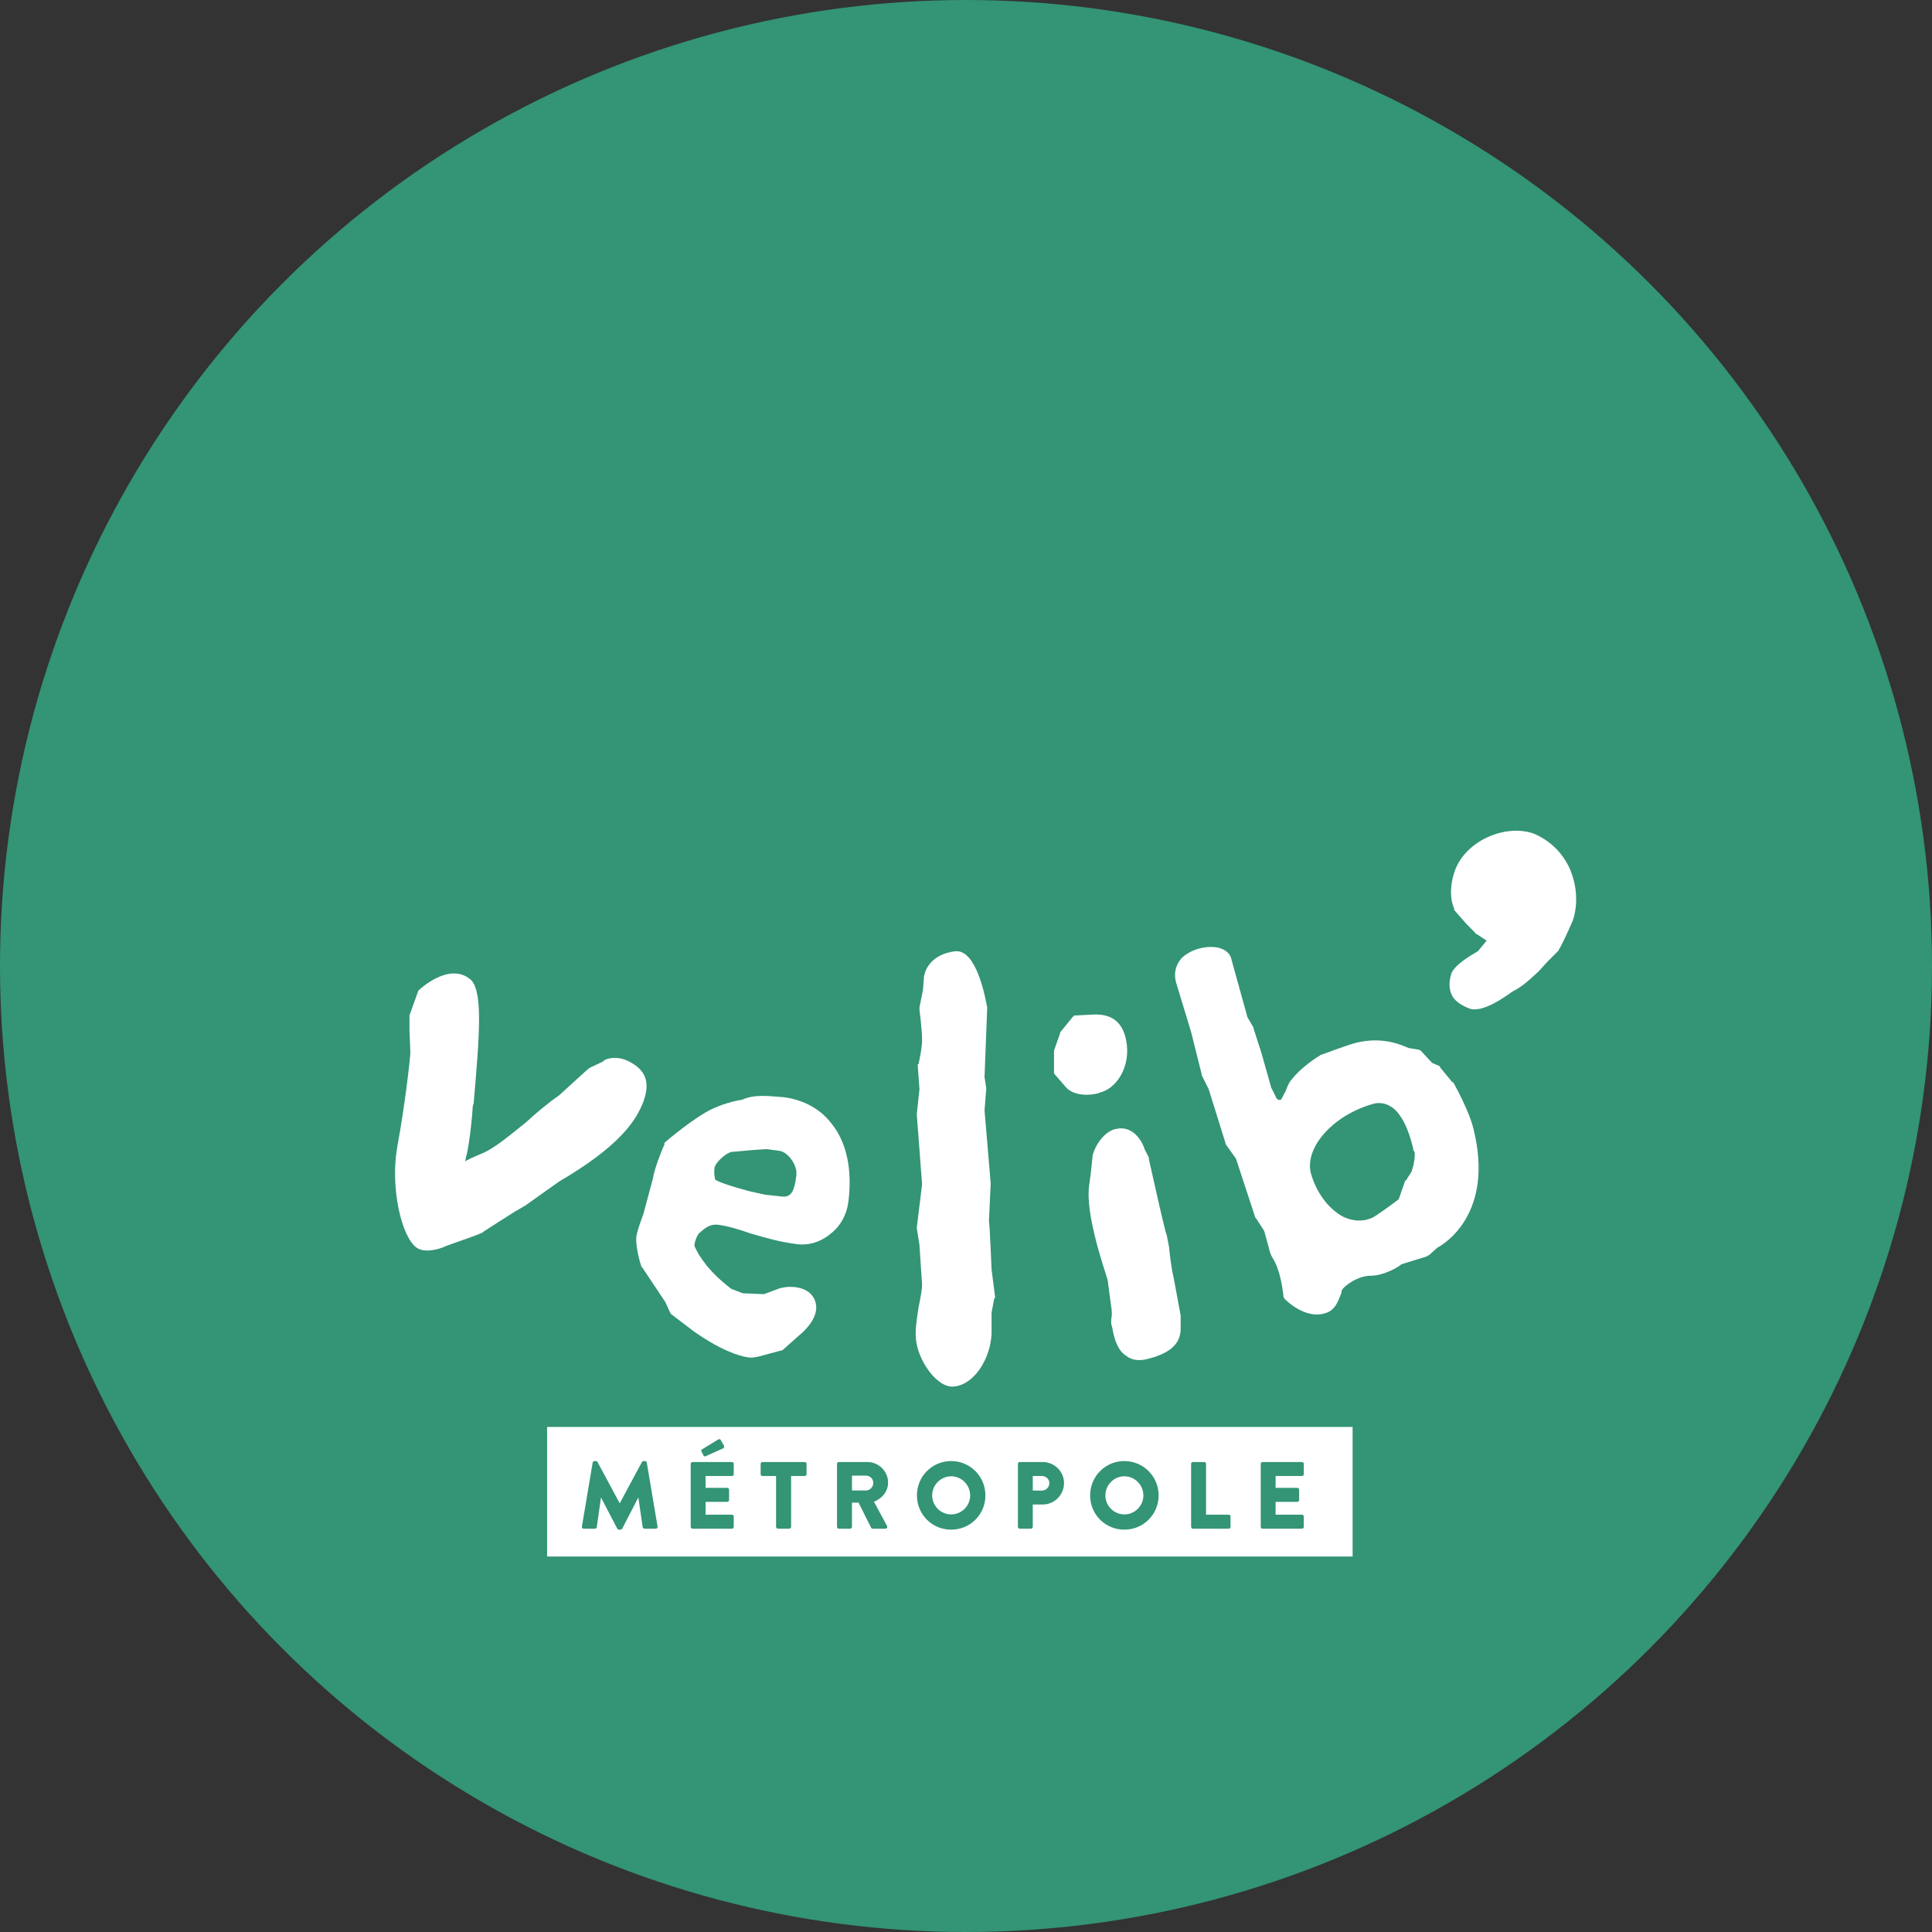 <?xml version="1.0" encoding="iso-8859-1"?>
<!-- Generator: Adobe Illustrator 28.4.1, SVG Export Plug-In . SVG Version: 6.00 Build 0)  -->
<svg version="1.1" id="Calque_1" xmlns="http://www.w3.org/2000/svg" xmlns:xlink="http://www.w3.org/1999/xlink" x="0px" y="0px"
	 viewBox="0 0 256 256" style="enable-background:new 0 0 256 256;" xml:space="preserve">
<rect x="0" y="0" width="256" height="256" fill="#333333" stroke="none"/>
<g>
	<circle style="fill:#339476;" cx="128" cy="128" r="128"/>
	<g>
		<path style="fill:#FFFFFF;" d="M83.267,140.61c-1.165-0.583-2.563-0.583-3.38,0h0.118l-1.981,0.932v0.117h-0.117l-3.845,3.496
			c-1.514,1.05-3.03,2.33-4.427,3.612c-2.214,1.748-4.195,3.496-6.058,4.195c0,0-1.165,0.466-1.981,0.932
			c0.117-0.232,0.117-0.35,0.117-0.467c0.35-0.932,0.816-4.776,0.932-6.875l0.117-0.349c0.816-9.439,1.282-15.265-0.581-16.547
			c-2.796-2.098-6.526,1.399-6.642,1.514l-0.117,0.118l-1.165,3.262v2.098c0,0,0.117,2.33,0.117,2.796
			c0,0.583-0.699,6.991-1.748,12.584c-0.932,5.36,0.583,11.884,2.563,13.283c0.933,0.699,2.796,0.35,3.963-0.232l3.611-1.282
			l1.165-0.467l0.117-0.117l1.981-1.281l2.214-1.399l1.399-0.815c0,0,4.078-2.913,4.427-3.147
			c8.157-4.776,10.253-8.157,11.186-10.602C86.18,143.406,85.598,141.775,83.267,140.61"/>
		<path style="fill:#FFFFFF;" d="M110.183,148.882c-1.514-1.98-3.729-3.145-6.293-3.494c-1.863-0.117-3.845-0.467-5.593,0.349
			c-0.234,0-2.098,0.35-3.845,1.165c-2.332,1.048-6.177,4.31-6.293,4.427l-0.117,0.117v0.232c-0.232,0.35-1.399,3.38-1.514,4.427
			l-1.282,4.776c-0.466,1.282-0.816,2.214-0.932,3.031c-0.117,1.397,0.583,3.729,0.699,3.961l0.117,0.117l3.03,4.544l0.583,1.282
			l0.117,0.232l0.117,0.117l2.447,1.865c0.117,0.117,4.427,3.379,7.806,3.845c0.699,0.117,2.098-0.35,2.563-0.467l1.749-0.466h0.117
			l0.117-0.118l2.098-1.863c0.117-0.117,3.03-2.33,2.098-4.661c-0.932-2.33-4.312-1.749-4.427-1.631h-0.117l-2.214,0.816
			l-2.796-0.118l-1.514-0.581c-2.913-2.214-4.312-4.312-4.895-5.709c0-0.232,0.117-0.932,0.583-1.631
			c0.35-0.232,1.165-1.282,2.447-1.165c1.165,0.117,2.796,0.583,4.427,1.165c1.981,0.583,4.078,1.165,6.058,1.399
			c1.516,0.232,3.147-0.234,4.427-1.282c1.399-1.048,2.214-2.563,2.447-4.195C112.979,154.942,112.163,151.329,110.183,148.882
			 M101.444,158.321l-2.098-0.467c-2.214-0.581-3.961-1.165-4.544-1.514c-0.117-0.232-0.232-1.048-0.117-1.631
			c0.117-0.699,1.748-2.214,2.563-2.098l2.564-0.232l1.748-0.117l1.749,0.232c1.281,0.234,2.33,2.098,2.212,3.03v0.234
			c-0.232,1.863-0.581,2.913-1.863,2.796C103.657,158.553,101.677,158.321,101.444,158.321"/>
		<path style="fill:#FFFFFF;" d="M131.855,171.953v-0.117l-0.467-3.612c0,0-0.232-5.943-0.349-6.409l0.232-5.01l-0.815-9.671
			l0.232-2.913l-0.232-1.514l0.35-9.088v-0.117c-0.234-1.282-1.399-7.691-4.195-7.457c-2.33,0.232-3.961,1.631-4.195,3.494v0.117
			l-0.117,1.514l-0.466,2.332v0.232c0,0,0.349,2.796,0.349,4.078c0,1.165-0.467,3.147-0.467,3.147l-0.117,0.117l0.234,3.262
			l-0.35,3.262v0.118l0.699,9.205l-0.699,5.709v0.117l0.35,2.214l0.349,5.244c0,0.699-0.232,1.863-0.467,3.03
			c-0.232,1.514-0.466,3.03-0.349,4.194c0.232,2.796,2.796,6.526,5.011,6.293c2.796-0.234,4.893-3.845,5.01-6.991v-2.796l0.35-1.865
			L131.855,171.953z"/>
		<path style="fill:#FFFFFF;" d="M145.604,144.805c2.33-0.467,4.312-3.496,3.613-6.991c-0.467-2.33-1.865-3.496-4.312-3.38
			l-2.33,0.117h-0.232l-0.234,0.234l-1.514,1.863l-0.117,0.117v0.117l-0.816,2.33v0.117v2.913l1.514,1.748
			c0.932,1.165,3.03,1.282,4.544,0.816C145.719,144.805,145.604,144.805,145.604,144.805z"/>
		<path style="fill:#FFFFFF;" d="M156.44,174.284l-0.932-5.011c-0.35-1.399-0.583-3.845-0.583-3.845v-0.117l-0.349-1.748
			c-0.118,0-1.516-6.293-1.516-6.293l-0.816-3.613v-0.232l-0.581-1.165c-0.35-1.165-1.632-3.147-3.729-2.681
			c-1.514,0.232-2.796,2.098-3.147,3.496l-0.232,2.214l-0.232,1.748c-0.583,3.961,2.214,11.651,2.447,12.584l0.466,3.494
			c0.117,0.583,0.117,1.282,0,1.749c0,0.466,0,0.699,0.117,0.932c0.349,2.098,0.932,3.262,1.863,3.845
			c0.699,0.583,1.631,0.699,2.681,0.467c2.913-0.699,4.427-1.865,4.544-3.845v-1.865v-0.114H156.44z"/>
		<path style="fill:#FFFFFF;" d="M207.942,114.975c-1.048-2.214-2.796-3.729-4.776-4.544c-3.846-1.282-8.971,1.048-10.37,4.893
			c-1.05,2.913-0.234,4.895-0.117,5.011v0.234l1.631,1.863l1.164,1.165v0.117h0.117l1.399,0.932l-1.165,1.399
			c-0.816,0.466-3.03,1.748-3.496,2.913c-0.349,1.048-0.349,1.98,0,2.796c0.35,0.816,1.165,1.399,2.33,1.865
			c1.749,0.699,4.895-1.631,5.709-2.214c1.399-0.699,2.214-1.514,3.496-2.681l1.165-1.281l1.399-1.399l0.117-0.117v-0.117
			c0.117,0,1.165-2.214,1.865-3.846C209.108,119.87,208.991,117.306,207.942,114.975"/>
		<path style="fill:#FFFFFF;" d="M195.242,149.582c-0.583-2.447-2.563-5.943-2.681-6.177h-0.117l-1.631-1.98v-0.117l-0.232-0.118
			l-0.816-0.349l-1.514-1.631l-0.234-0.117l-1.399-0.234c-1.048-0.466-3.494-1.514-6.875-0.699c-1.399,0.35-4.661,1.632-4.776,1.632
			l-0.117,0.117c-0.118,0-2.447,1.514-3.613,3.03c-0.467,0.466-0.699,1.165-0.932,1.748c-0.234,0.35-0.467,0.932-0.583,1.05
			c-0.35,0-0.467,0.117-0.816-0.699c0,0-0.35-0.699-0.467-0.933l-1.282-4.544l-1.048-3.262v-0.117l-0.816-1.399l-2.098-7.574
			c-0.117-0.816-0.816-1.399-1.748-1.631c-1.631-0.35-3.729,0.232-4.895,1.397c-0.816,0.933-1.048,2.098-0.699,3.264l1.981,6.526
			l1.399,5.593v0.117l0.932,1.865l2.214,7.107v0.117l1.399,1.981l2.563,7.806l0.117,0.118l1.05,1.631l0.583,2.098
			c0.232,1.165,0.581,1.514,0.816,1.98c0.117,0.234,0.232,0.467,0.349,0.816c0.583,1.514,0.816,3.729,0.816,3.845l0.117,0.234
			l0.118,0.117c0.117,0.117,2.563,2.563,5.125,1.863c1.514-0.349,1.865-1.631,2.332-2.796v-0.234c0.349-0.699,2.214-1.98,3.845-1.98
			c1.748,0,3.729-1.165,4.078-1.514l3.38-1.05l0.117-0.117h0.117l1.165-1.048C191.397,164.846,198.038,160.768,195.242,149.582
			 M187.085,155.059v0.117l-0.816,1.282h-0.117v0.117l-0.816,2.33c-0.583,0.467-3.147,2.33-3.496,2.447
			c-1.282,0.583-2.563,0.467-3.845-0.117c-1.981-1.048-3.613-3.262-4.312-5.826c-0.816-3.494,3.145-7.806,8.506-9.205
			c0.699-0.117,1.399,0,1.981,0.35c1.981,1.048,2.913,4.776,3.145,5.943l0.117,0.117
			C187.552,153.193,187.317,154.475,187.085,155.059"/>
		<path style="fill:#FFFFFF;" d="M138.048,195.579h-1.2v1.93h1.2c0.542,0,0.997-0.429,0.997-0.997
			C139.043,195.983,138.589,195.579,138.048,195.579"/>
		<path style="fill:#FFFFFF;" d="M172.759,195.341c0,0.126-0.102,0.239-0.239,0.239h-3.497v1.567h2.879
			c0.126,0,0.239,0.112,0.239,0.239v1.376c0,0.14-0.114,0.239-0.239,0.239h-2.879v1.704h3.497c0.139,0,0.239,0.114,0.239,0.239
			v1.376c0,0.126-0.102,0.239-0.239,0.239h-5.226c-0.139,0-0.239-0.114-0.239-0.239v-8.357c0-0.126,0.102-0.239,0.239-0.239h5.226
			c0.139,0,0.239,0.114,0.239,0.239V195.341z M163.053,202.321c0,0.126-0.102,0.239-0.239,0.239h-4.746
			c-0.139,0-0.239-0.114-0.239-0.239v-8.357c0-0.126,0.102-0.239,0.239-0.239h1.503c0.126,0,0.239,0.114,0.239,0.239v6.74h3.004
			c0.139,0,0.239,0.114,0.239,0.239V202.321z M148.979,202.686c-2.525,0-4.532-2.006-4.532-4.532c0-2.523,2.006-4.556,4.532-4.556
			c2.523,0,4.544,2.033,4.544,4.556C153.523,200.679,151.502,202.686,148.979,202.686 M138.173,199.354h-1.326v2.966
			c0,0.126-0.112,0.239-0.239,0.239h-1.489c-0.139,0-0.239-0.114-0.239-0.239v-8.357c0-0.126,0.102-0.239,0.239-0.239h3.043
			c1.552,0,2.827,1.263,2.827,2.789C140.988,198.079,139.714,199.354,138.173,199.354 M126.03,202.686
			c-2.525,0-4.532-2.006-4.532-4.532c0-2.523,2.006-4.556,4.532-4.556s4.544,2.033,4.544,4.556
			C130.574,200.679,128.555,202.686,126.03,202.686 M117.536,202.194c0.088,0.164,0,0.367-0.216,0.367h-1.679
			c-0.101,0-0.177-0.063-0.202-0.114l-1.679-3.344h-0.87v3.218c0,0.126-0.114,0.239-0.239,0.239h-1.503
			c-0.139,0-0.239-0.114-0.239-0.239v-8.357c0-0.126,0.102-0.239,0.239-0.239h3.775c1.516,0,2.752,1.225,2.752,2.726
			c0,1.162-0.77,2.097-1.869,2.538L117.536,202.194z M106.87,195.341c0,0.126-0.102,0.239-0.239,0.239h-1.805v6.74
			c0,0.126-0.114,0.239-0.239,0.239h-1.514c-0.126,0-0.239-0.114-0.239-0.239v-6.74h-1.805c-0.139,0-0.239-0.112-0.239-0.239v-1.377
			c0-0.126,0.102-0.239,0.239-0.239h5.604c0.139,0,0.239,0.114,0.239,0.239v1.377H106.87z M97.225,195.341
			c0,0.126-0.101,0.239-0.239,0.239H93.49v1.567h2.878c0.126,0,0.239,0.112,0.239,0.239v1.376c0,0.14-0.114,0.239-0.239,0.239H93.49
			v1.704h3.496c0.14,0,0.239,0.114,0.239,0.239v1.376c0,0.126-0.101,0.239-0.239,0.239h-5.225c-0.14,0-0.239-0.114-0.239-0.239
			v-8.357c0-0.126,0.101-0.239,0.239-0.239h5.225c0.14,0,0.239,0.114,0.239,0.239V195.341z M86.887,202.56h-1.489
			c-0.114,0-0.226-0.101-0.239-0.202l-0.567-3.9h-0.026l-2.12,4.09c-0.038,0.076-0.152,0.139-0.215,0.139h-0.228
			c-0.076,0-0.177-0.063-0.215-0.139l-2.133-4.09h-0.026l-0.555,3.9c-0.013,0.102-0.114,0.202-0.239,0.202h-1.491
			c-0.152,0-0.264-0.114-0.239-0.277l1.427-8.482c0.012-0.114,0.126-0.202,0.228-0.202h0.202c0.063,0,0.177,0.05,0.215,0.126
			l2.929,5.454h0.025l2.929-5.454c0.038-0.076,0.15-0.126,0.215-0.126h0.201c0.102,0,0.215,0.088,0.228,0.202l1.427,8.482
			C87.153,202.446,87.039,202.56,86.887,202.56 M93.01,192.057l2.146-1.313c0.076-0.05,0.264-0.076,0.329,0.038l0.429,0.745
			c0.101,0.19,0.026,0.315-0.076,0.38l-2.297,1.035c-0.164,0.101-0.277,0.012-0.34-0.114l-0.266-0.53
			C92.882,192.197,92.945,192.11,93.01,192.057 M72.497,206.25h106.731v-17.172H72.497V206.25z"/>
		<path style="fill:#FFFFFF;" d="M126.03,195.617c-1.377,0-2.512,1.149-2.512,2.538c0,1.377,1.135,2.513,2.512,2.513
			c1.389,0,2.525-1.136,2.525-2.513C128.555,196.766,127.419,195.617,126.03,195.617"/>
		<path style="fill:#FFFFFF;" d="M114.758,195.529h-1.868v1.968h1.868c0.518,0,0.959-0.479,0.959-1.01
			C115.718,195.957,115.276,195.529,114.758,195.529"/>
		<path style="fill:#FFFFFF;" d="M148.979,195.617c-1.377,0-2.512,1.149-2.512,2.538c0,1.377,1.135,2.513,2.512,2.513
			c1.389,0,2.525-1.136,2.525-2.513C151.503,196.766,150.367,195.617,148.979,195.617"/>
	</g>
</g>
</svg>
